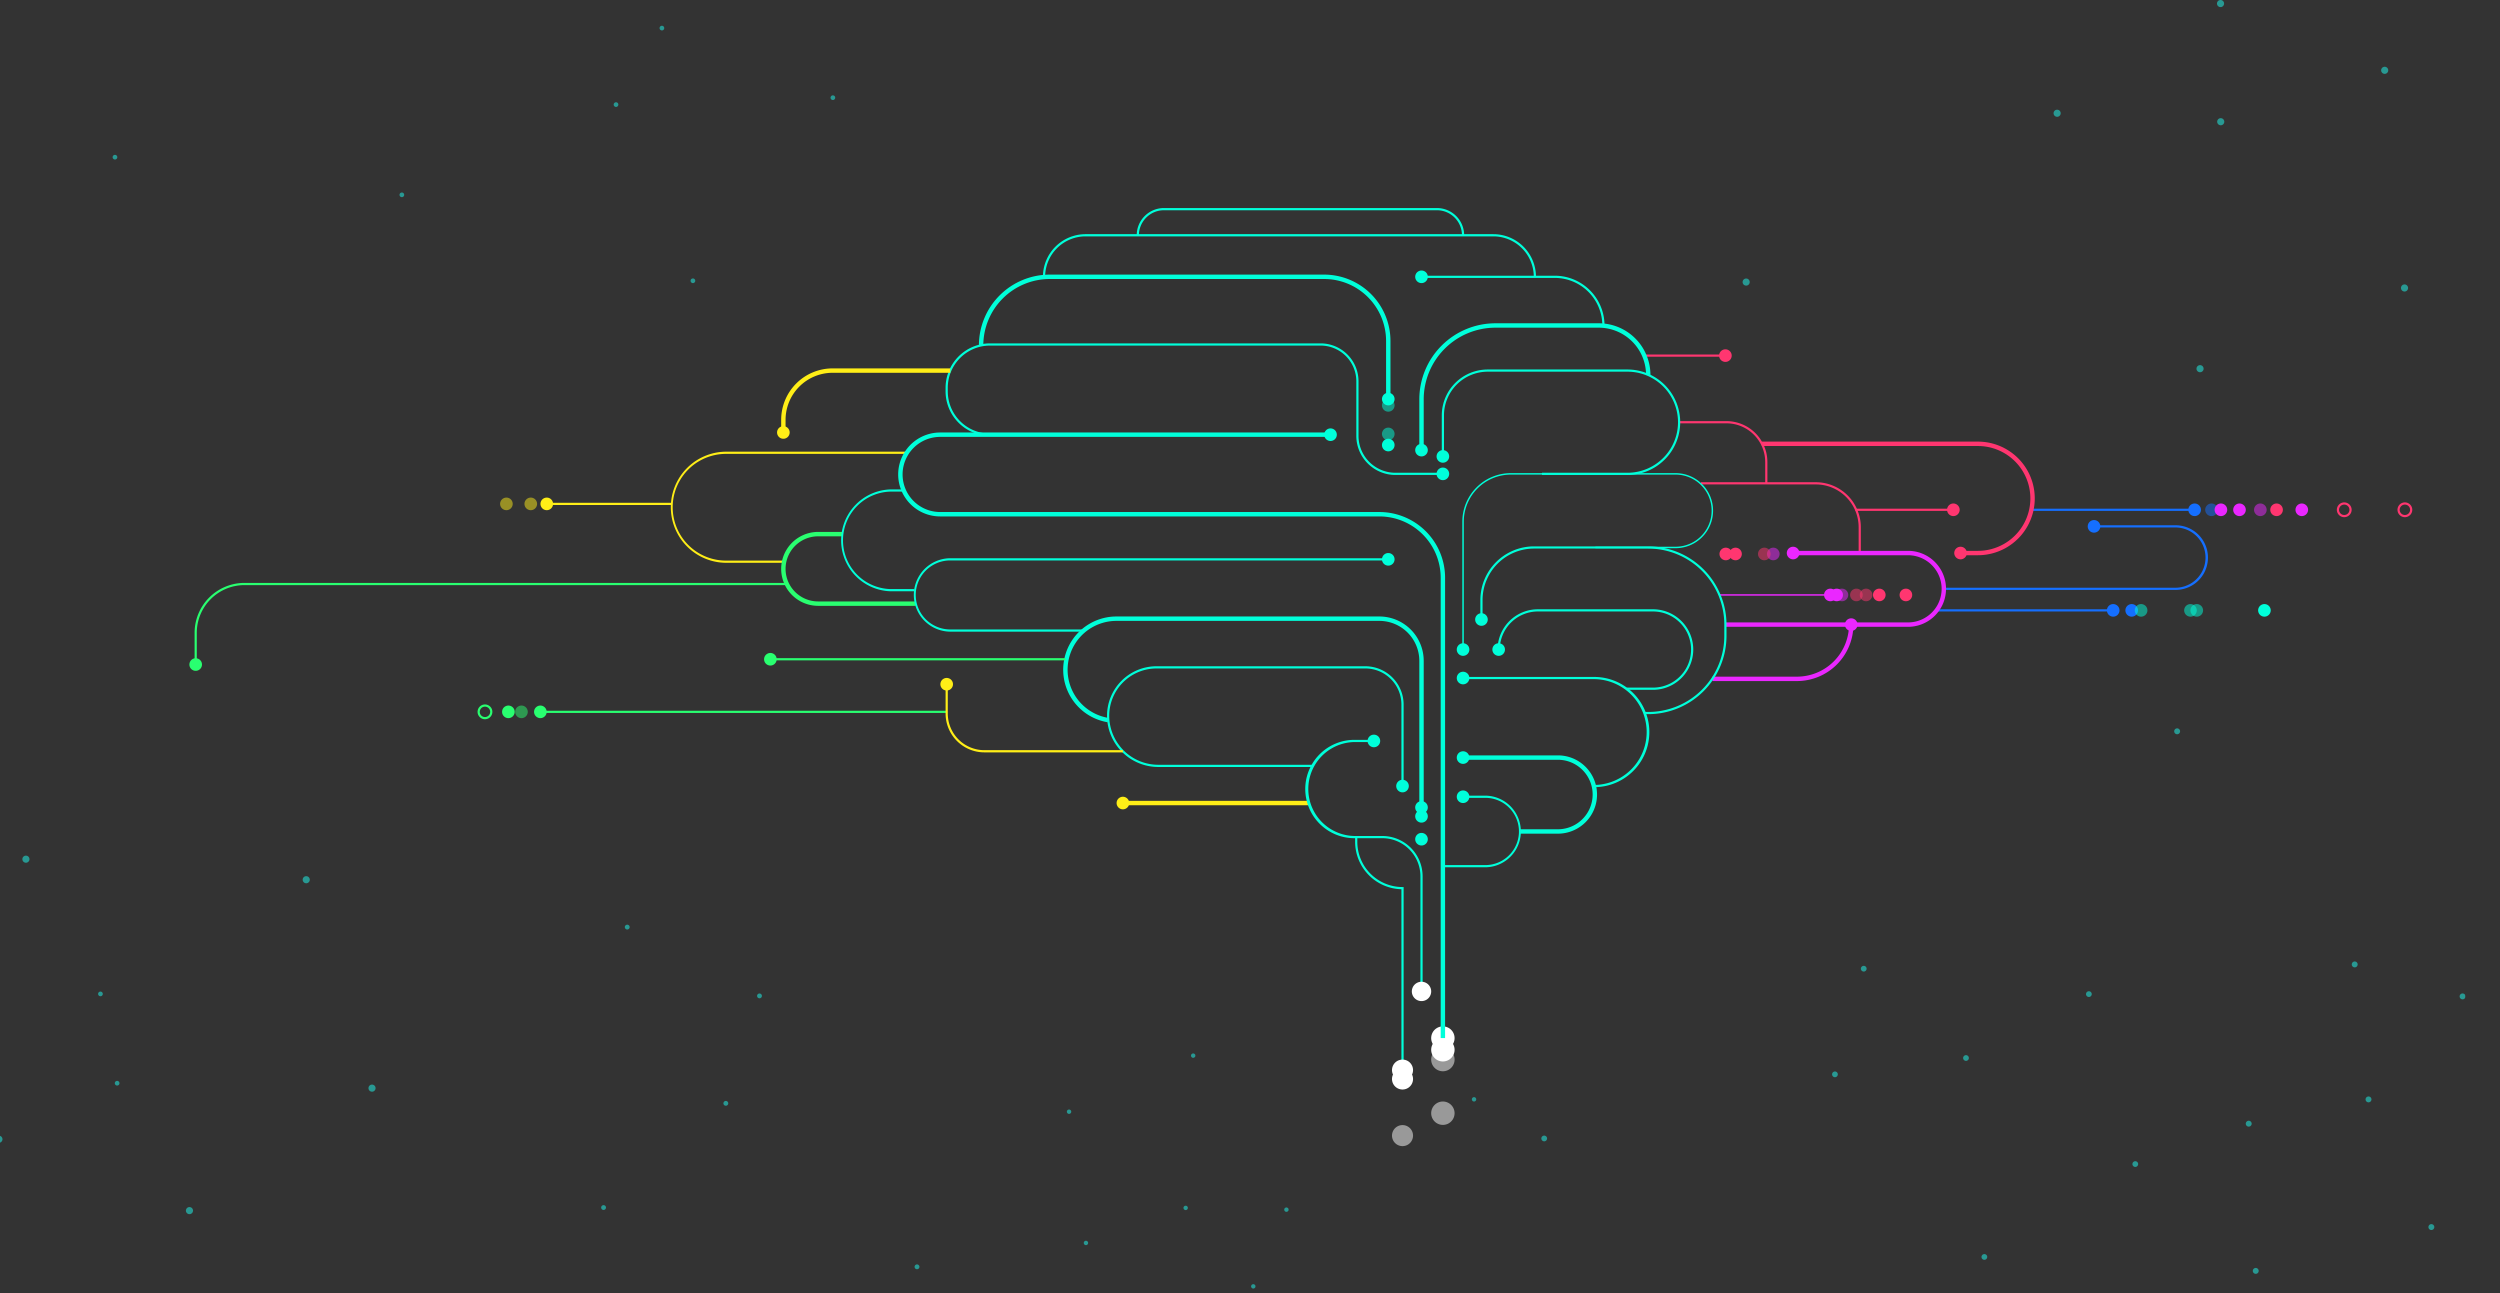 <svg xmlns="http://www.w3.org/2000/svg" xmlns:xlink="http://www.w3.org/1999/xlink" width="1160" height="600" viewBox="0 0 1160 600">
  <rect x="0" y="0" width="1160" height="600" fill="#333333" stroke="none"/>
  <defs>
    <clipPath id="clip-path">
      <rect id="Rechteck_32879" data-name="Rechteck 32879" width="1288.688" height="600.7" fill="none"/>
    </clipPath>
    <clipPath id="clip-path-2">
      <rect id="Rechteck_32878" data-name="Rechteck 32878" width="1288.687" height="600.7" fill="none"/>
    </clipPath>
    <clipPath id="clip-path-3">
      <rect id="Rechteck_32854" data-name="Rechteck 32854" width="5.843" height="5.843" fill="none"/>
    </clipPath>
    <clipPath id="clip-path-6">
      <rect id="Rechteck_32857" data-name="Rechteck 32857" width="5.846" height="5.843" fill="none"/>
    </clipPath>
    <clipPath id="clip-path-12">
      <rect id="Rechteck_32864" data-name="Rechteck 32864" width="10.852" height="10.851" fill="none"/>
    </clipPath>
    <clipPath id="clip-path-14">
      <rect id="Rechteck_32866" data-name="Rechteck 32866" width="9.759" height="9.758" fill="none"/>
    </clipPath>
    <clipPath id="clip-p_Header_Artwork">
      <rect width="1160" height="600"/>
    </clipPath>
  </defs>
  <g id="p_Header_Artwork" clip-path="url(#clip-p_Header_Artwork)">
    <g id="Gruppe_105484" data-name="Gruppe 105484" transform="translate(-8097.641 1034.687)">
      <g id="Gruppe_105480" data-name="Gruppe 105480" transform="translate(7922.953 -1014.687)">
        <g id="Gruppe_105173" data-name="Gruppe 105173" transform="translate(30 -20)" clip-path="url(#clip-path)">
          <g id="Gruppe_105172" data-name="Gruppe 105172" transform="translate(0 0.001)">
            <g id="Gruppe_105171" data-name="Gruppe 105171" clip-path="url(#clip-path-2)">
              <path id="Pfad_373644" data-name="Pfad 373644" d="M3181.353,745.786H3073.789v-1.021h107.564a13.981,13.981,0,0,0,0-27.961H3143.2v-1.021h38.154a15,15,0,0,1,0,30" transform="translate(-2027.169 -472.06)" fill="#156fff"/>
              <rect id="Rechteck_32849" data-name="Rechteck 32849" width="81.68" height="1.021" transform="translate(1043.272 282.703)" fill="#156fff"/>
              <rect id="Rechteck_32850" data-name="Rechteck 32850" width="76.092" height="1.021" transform="translate(1086.906 236.032)" fill="#156fff"/>
              <path id="Pfad_373645" data-name="Pfad 373645" d="M2773.415,478.939a2.922,2.922,0,1,1-2.922-2.922,2.922,2.922,0,0,1,2.922,2.922" transform="translate(-1825.218 -313.935)" fill="#ff3670"/>
              <rect id="Rechteck_32851" data-name="Rechteck 32851" width="37.621" height="1.021" transform="translate(907.655 164.493)" fill="#ff3670"/>
              <path id="Pfad_373646" data-name="Pfad 373646" d="M2816.982,689.988h-1.021V678.006a19.875,19.875,0,0,0-19.853-19.853h-53.331v-1.022h53.331a20.9,20.9,0,0,1,20.875,20.874Z" transform="translate(-1808.865 -433.38)" fill="#ff3670"/>
              <path id="Pfad_373647" data-name="Pfad 373647" d="M2754.692,602.732h-1.021v-9.876a17.984,17.984,0,0,0-17.964-17.964h-21.642v-1.021h21.642a19.007,19.007,0,0,1,18.985,18.985Z" transform="translate(-1789.93 -378.47)" fill="#ff3670"/>
              <path id="Pfad_373648" data-name="Pfad 373648" d="M2926.134,654.52h-7.749v-2.043h7.749a24.315,24.315,0,0,0,0-48.63H2825.882V601.8h100.252a26.358,26.358,0,1,1,0,52.716" transform="translate(-1863.674 -396.891)" fill="#ff3670"/>
              <path id="Pfad_373649" data-name="Pfad 373649" d="M2860.89,785.884h-84.737v-2.043h84.737a15.586,15.586,0,0,0,0-31.173h-53.456v-2.043h53.456a17.629,17.629,0,0,1,0,35.259" transform="translate(-1830.877 -495.039)" fill="#ea27ff"/>
              <rect id="Rechteck_32852" data-name="Rechteck 32852" width="51.445" height="0.681" transform="translate(942.53 275.713)" fill="#ea27ff"/>
              <path id="Pfad_373650" data-name="Pfad 373650" d="M2797.629,877.362h-39.271v-2.043h39.271a24.171,24.171,0,0,0,24.144-24.144h2.043a26.217,26.217,0,0,1-26.187,26.187" transform="translate(-1819.142 -561.352)" fill="#ea27ff"/>
              <path id="Pfad_373651" data-name="Pfad 373651" d="M1391.329,667.066h-26.943a25.783,25.783,0,0,1,0-51.565h83.879v1.021h-83.879a24.761,24.761,0,0,0,0,49.522h26.943Z" transform="translate(-882.811 -405.925)" fill="#ffee17"/>
              <path id="Pfad_373652" data-name="Pfad 373652" d="M691.117,832.675H690.1v-15.21a23.164,23.164,0,0,1,23.138-23.138h251.35v1.021H713.234a22.142,22.142,0,0,0-22.117,22.117Z" transform="translate(-455.119 -523.861)" fill="#29ff70"/>
              <path id="Pfad_373653" data-name="Pfad 373653" d="M1551.867,759.144h-45.275a17.15,17.15,0,1,1,0-34.3h11.18v2.043h-11.18a15.107,15.107,0,1,0,0,30.215h45.275Z" transform="translate(-982.289 -478.036)" fill="#29ff70"/>
              <rect id="Rechteck_32853" data-name="Rechteck 32853" width="86.091" height="2.043" transform="translate(665.716 371.589)" fill="#ffee17"/>
              <path id="Pfad_373654" data-name="Pfad 373654" d="M3275.746,711.624a2.922,2.922,0,1,1-2.922-2.922,2.922,2.922,0,0,1,2.922,2.922" transform="translate(-2156.507 -467.391)" fill="#156fff"/>
              <path id="Pfad_373655" data-name="Pfad 373655" d="M3412.838,689.039a2.922,2.922,0,1,1-2.922-2.922,2.922,2.922,0,0,1,2.922,2.922" transform="translate(-2246.919 -452.496)" fill="#156fff"/>
              <path id="Pfad_373656" data-name="Pfad 373656" d="M3301.869,826.1a2.922,2.922,0,1,1-2.922-2.922,2.922,2.922,0,0,1,2.922,2.922" transform="translate(-2173.735 -542.891)" fill="#156fff"/>
              <path id="Pfad_373657" data-name="Pfad 373657" d="M3327.069,826.1a2.922,2.922,0,1,1-2.922-2.922,2.922,2.922,0,0,1,2.922,2.922" transform="translate(-2190.354 -542.891)" fill="#156fff"/>
              <g id="Gruppe_105116" data-name="Gruppe 105116" transform="translate(1161.065 280.292)" opacity="0.5">
                <g id="Gruppe_105115" data-name="Gruppe 105115">
                  <g id="Gruppe_105114" data-name="Gruppe 105114" clip-path="url(#clip-path-3)">
                    <path id="Pfad_373658" data-name="Pfad 373658" d="M3415.743,826.1a2.922,2.922,0,1,1-2.922-2.922,2.922,2.922,0,0,1,2.922,2.922" transform="translate(-3409.9 -823.183)" fill="#00ffda"/>
                  </g>
                </g>
              </g>
              <path id="Pfad_373659" data-name="Pfad 373659" d="M3507.954,826.1a2.921,2.921,0,1,1-2.921-2.922,2.922,2.922,0,0,1,2.921,2.922" transform="translate(-2309.648 -542.891)" fill="#00ffda"/>
              <g id="Gruppe_105119" data-name="Gruppe 105119" transform="translate(1158.144 280.292)" opacity="0.5">
                <g id="Gruppe_105118" data-name="Gruppe 105118">
                  <g id="Gruppe_105117" data-name="Gruppe 105117" clip-path="url(#clip-path-3)">
                    <path id="Pfad_373660" data-name="Pfad 373660" d="M3407.162,826.1a2.922,2.922,0,1,1-2.922-2.922,2.922,2.922,0,0,1,2.922,2.922" transform="translate(-3401.319 -823.183)" fill="#00ffda"/>
                  </g>
                </g>
              </g>
              <g id="Gruppe_105122" data-name="Gruppe 105122" transform="translate(1135.242 280.292)" opacity="0.5">
                <g id="Gruppe_105121" data-name="Gruppe 105121">
                  <g id="Gruppe_105120" data-name="Gruppe 105120" clip-path="url(#clip-path-3)">
                    <path id="Pfad_373661" data-name="Pfad 373661" d="M3339.9,826.1a2.922,2.922,0,1,1-2.922-2.922,2.922,2.922,0,0,1,2.922,2.922" transform="translate(-3334.057 -823.183)" fill="#00ffda"/>
                  </g>
                </g>
              </g>
              <g id="Gruppe_105125" data-name="Gruppe 105125" transform="translate(1167.902 233.622)" opacity="0.5">
                <g id="Gruppe_105124" data-name="Gruppe 105124">
                  <g id="Gruppe_105123" data-name="Gruppe 105123" clip-path="url(#clip-path-6)">
                    <path id="Pfad_373662" data-name="Pfad 373662" d="M3435.827,689.039a2.922,2.922,0,1,1-2.922-2.922,2.922,2.922,0,0,1,2.922,2.922" transform="translate(-3429.983 -686.118)" fill="#156fff"/>
                  </g>
                </g>
              </g>
              <path id="Pfad_373663" data-name="Pfad 373663" d="M3524.5,689.039a2.922,2.922,0,1,1-2.922-2.922,2.922,2.922,0,0,1,2.922,2.922" transform="translate(-2320.561 -452.496)" fill="#ff3670"/>
              <path id="Pfad_373664" data-name="Pfad 373664" d="M3473.975,689.039a2.921,2.921,0,1,1-2.921-2.922,2.922,2.922,0,0,1,2.921,2.922" transform="translate(-2287.239 -452.496)" fill="#ea27ff"/>
              <path id="Pfad_373665" data-name="Pfad 373665" d="M3558.859,689.039a2.922,2.922,0,1,1-2.922-2.922,2.922,2.922,0,0,1,2.922,2.922" transform="translate(-2343.22 -452.496)" fill="#ea27ff"/>
              <path id="Pfad_373666" data-name="Pfad 373666" d="M3612.8,691.483a3.432,3.432,0,1,1,3.433-3.432,3.436,3.436,0,0,1-3.433,3.432m0-5.843a2.411,2.411,0,1,0,2.411,2.411,2.414,2.414,0,0,0-2.411-2.411" transform="translate(-2380.384 -451.507)" fill="#ff3670"/>
              <path id="Pfad_373667" data-name="Pfad 373667" d="M3695.439,691.483a3.432,3.432,0,1,1,3.433-3.432,3.436,3.436,0,0,1-3.433,3.432m0-5.843a2.411,2.411,0,1,0,2.411,2.411,2.413,2.413,0,0,0-2.411-2.411" transform="translate(-2434.885 -451.507)" fill="#ff3670"/>
              <g id="Gruppe_105128" data-name="Gruppe 105128" transform="translate(1190.573 233.622)" opacity="0.5">
                <g id="Gruppe_105127" data-name="Gruppe 105127">
                  <g id="Gruppe_105126" data-name="Gruppe 105126" clip-path="url(#clip-path-3)">
                    <path id="Pfad_373668" data-name="Pfad 373668" d="M3502.4,689.039a2.922,2.922,0,1,1-2.922-2.922,2.922,2.922,0,0,1,2.922,2.922" transform="translate(-3496.561 -686.118)" fill="#ea27ff"/>
                  </g>
                </g>
              </g>
              <path id="Pfad_373669" data-name="Pfad 373669" d="M3448.657,689.039a2.922,2.922,0,1,1-2.922-2.922,2.922,2.922,0,0,1,2.922,2.922" transform="translate(-2270.542 -452.496)" fill="#ea27ff"/>
              <rect id="Rechteck_32859" data-name="Rechteck 32859" width="188.484" height="1.021" transform="translate(395.468 329.787)" fill="#29ff70"/>
              <path id="Pfad_373670" data-name="Pfad 373670" d="M1944.237,528.976h-22.031a18.157,18.157,0,0,1-18.137-18.136V485.5A16.582,16.582,0,0,0,1887.5,468.94h-153.4a19.615,19.615,0,0,0-19.593,19.593v1.652a19.616,19.616,0,0,0,19.593,19.593V510.8a20.638,20.638,0,0,1-20.615-20.615v-1.652a20.638,20.638,0,0,1,20.615-20.615h153.4A17.605,17.605,0,0,1,1905.09,485.5V510.84a17.135,17.135,0,0,0,17.115,17.115h22.031Z" transform="translate(-1130.051 -308.593)" fill="#00ffda"/>
              <path id="Pfad_373671" data-name="Pfad 373671" d="M1949.871,431.967h-2.043V404.978a28.754,28.754,0,0,0-28.722-28.722H1791.747a30.835,30.835,0,0,0-30.8,30.8H1758.9a32.88,32.88,0,0,1,32.843-32.843h127.359a30.8,30.8,0,0,1,30.765,30.765Z" transform="translate(-1160 -246.795)" fill="#00ffda"/>
              <path id="Pfad_373672" data-name="Pfad 373672" d="M2258.081,1124.931h-1.022V1071.5a17.685,17.685,0,0,0-17.665-17.665H2226.45a22.818,22.818,0,0,1,0-45.636h9.089v1.021h-9.089a21.8,21.8,0,0,0,0,43.593h12.944a18.708,18.708,0,0,1,18.687,18.687Z" transform="translate(-1453.299 -664.912)" fill="#00ffda"/>
              <path id="Pfad_373673" data-name="Pfad 373673" d="M2071.109,963.5h-1.021V925.679a16.766,16.766,0,0,0-16.748-16.747h-96.894a21.959,21.959,0,0,0-21.934,21.934,22.786,22.786,0,0,0,22.76,22.76h71.346v1.022h-71.346a23.809,23.809,0,0,1-23.782-23.782,22.981,22.981,0,0,1,22.955-22.956h96.894a17.789,17.789,0,0,1,17.769,17.769Z" transform="translate(-1275.14 -598.769)" fill="#00ffda"/>
              <path id="Pfad_373674" data-name="Pfad 373674" d="M2041.037,928.685h-2.043V860.662a18.553,18.553,0,0,0-18.532-18.532h-122a22.665,22.665,0,0,0-3.691,45.026l-.33,2.016a24.708,24.708,0,0,1,4.021-49.086h122a20.6,20.6,0,0,1,20.575,20.575Z" transform="translate(-1235.745 -554.039)" fill="#00ffda"/>
              <path id="Pfad_373675" data-name="Pfad 373675" d="M1748.817,794.776h-61.965a17.035,17.035,0,0,1,0-34.069H1890.1v1.021H1686.852a16.013,16.013,0,0,0,0,32.026h61.965Z" transform="translate(-1101.248 -501.688)" fill="#00ffda"/>
              <path id="Pfad_373676" data-name="Pfad 373676" d="M1605.252,714.173h-10.465a23.644,23.644,0,1,1,0-47.288h5.786v1.021h-5.786a22.623,22.623,0,1,0,0,45.245h10.465Z" transform="translate(-1036.171 -439.812)" fill="#00ffda"/>
              <path id="Pfad_373677" data-name="Pfad 373677" d="M2294.075,1248.841h-1.021v-83.923a22.018,22.018,0,0,1-21.481-21.986v-2.2h1.021v2.2a20.994,20.994,0,0,0,20.97,20.97h.511Z" transform="translate(-1498.106 -752.313)" fill="#00ffda"/>
              <path id="Pfad_373678" data-name="Pfad 373678" d="M2410.849,1117.473h-19.691v-1.021h19.691a15.6,15.6,0,0,0,0-31.2h-10.328v-1.021h10.328a16.622,16.622,0,0,1,0,33.243" transform="translate(-1576.972 -715.052)" fill="#00ffda"/>
              <path id="Pfad_373679" data-name="Pfad 373679" d="M2462.653,1065.679H2445.1v-2.043h17.557a16.122,16.122,0,1,0,0-32.244h-43.995v-2.043h43.995a18.165,18.165,0,1,1,0,36.33" transform="translate(-1595.109 -678.858)" fill="#00ffda"/>
              <path id="Pfad_373680" data-name="Pfad 373680" d="M2479.521,973.612v-1.021a24.551,24.551,0,0,0,0-49.1h-60.863v-1.021h60.863a25.572,25.572,0,1,1,0,51.144" transform="translate(-1595.109 -608.37)" fill="#00ffda"/>
              <path id="Pfad_373681" data-name="Pfad 373681" d="M2520.129,822.388h-1.6v-1.021h1.6a35.332,35.332,0,0,0,35.292-35.291v-5.232a35.332,35.332,0,0,0-35.292-35.291h-53.014a23.889,23.889,0,0,0-23.862,23.862v8.675h-1.021v-8.675a24.911,24.911,0,0,1,24.883-24.883h53.014a36.354,36.354,0,0,1,36.313,36.312v5.232a36.354,36.354,0,0,1-36.313,36.313" transform="translate(-1610.656 -491.019)" fill="#00ffda"/>
              <path id="Pfad_373682" data-name="Pfad 373682" d="M2537.8,867.638h-12.3v-1.021h12.3a17.665,17.665,0,1,0,0-35.331h-53.427a17.686,17.686,0,0,0-17.666,17.665h-1.021a18.708,18.708,0,0,1,18.687-18.687H2537.8a18.687,18.687,0,1,1,0,37.374" transform="translate(-1626.125 -547.561)" fill="#00ffda"/>
              <path id="Pfad_373683" data-name="Pfad 373683" d="M2418.339,726.6h-.681V667.247a22.536,22.536,0,0,1,22.51-22.51h76.423a17.415,17.415,0,1,1,0,34.831h-37.179v-.681h37.179a16.734,16.734,0,0,0,0-33.469h-76.423a21.854,21.854,0,0,0-21.829,21.829Z" transform="translate(-1594.449 -425.206)" fill="#00ffda"/>
              <path id="Pfad_373684" data-name="Pfad 373684" d="M2475.818,552.446H2436.16v-1.022h39.657a23.449,23.449,0,1,0,0-46.9h-64.856a20.305,20.305,0,0,0-20.282,20.282v18.865h-1.021V524.808a21.327,21.327,0,0,1,21.3-21.3h64.856a24.47,24.47,0,0,1,0,48.941" transform="translate(-1575.983 -332.063)" fill="#00ffda"/>
              <path id="Pfad_373685" data-name="Pfad 373685" d="M2361.084,499.39h-2.043V475.844a35.349,35.349,0,0,1,35.309-35.309h47.965a24,24,0,0,1,23.971,23.971h-2.043a21.953,21.953,0,0,0-21.928-21.928H2394.35a33.3,33.3,0,0,0-33.266,33.266Z" transform="translate(-1555.792 -290.534)" fill="#00ffda"/>
              <path id="Pfad_373686" data-name="Pfad 373686" d="M2446.962,398.806h-1.022a22.1,22.1,0,0,0-22.071-22.072h-61.827v-1.021h61.827a23.119,23.119,0,0,1,23.093,23.093" transform="translate(-1557.771 -247.784)" fill="#00ffda"/>
              <path id="Pfad_373687" data-name="Pfad 373687" d="M2074.915,338.885h-1.021a18.789,18.789,0,0,0-18.767-18.767h-189.2a18.788,18.788,0,0,0-18.767,18.767h-1.021a19.811,19.811,0,0,1,19.788-19.789h189.2a19.811,19.811,0,0,1,19.789,19.789" transform="translate(-1217.532 -210.445)" fill="#00ffda"/>
              <path id="Pfad_373688" data-name="Pfad 373688" d="M2125.87,296.136h-1.022a11.62,11.62,0,0,0-11.606-11.607H1986.558a11.62,11.62,0,0,0-11.606,11.607h-1.021a12.643,12.643,0,0,1,12.628-12.628h126.684a12.643,12.643,0,0,1,12.628,12.628" transform="translate(-1301.81 -186.975)" fill="#00ffda"/>
              <path id="Pfad_373689" data-name="Pfad 373689" d="M2440.994,838.566a2.922,2.922,0,1,1-2.922-2.922,2.922,2.922,0,0,1,2.922,2.922" transform="translate(-1605.986 -551.109)" fill="#00ffda"/>
              <path id="Pfad_373690" data-name="Pfad 373690" d="M2464.449,879.486a2.922,2.922,0,1,1-2.922-2.922,2.922,2.922,0,0,1,2.922,2.922" transform="translate(-1621.455 -578.096)" fill="#00ffda"/>
              <path id="Pfad_373691" data-name="Pfad 373691" d="M2415.921,918.309a2.922,2.922,0,1,1-2.922-2.922,2.922,2.922,0,0,1,2.922,2.922" transform="translate(-1589.45 -603.7)" fill="#00ffda"/>
              <path id="Pfad_373692" data-name="Pfad 373692" d="M2415.921,879.486a2.922,2.922,0,1,1-2.922-2.922,2.922,2.922,0,0,1,2.922,2.922" transform="translate(-1589.45 -578.096)" fill="#00ffda"/>
              <path id="Pfad_373693" data-name="Pfad 373693" d="M2294.4,1004.043a2.922,2.922,0,1,1-2.922-2.922,2.922,2.922,0,0,1,2.922,2.922" transform="translate(-1509.306 -660.242)" fill="#00ffda"/>
              <path id="Pfad_373694" data-name="Pfad 373694" d="M1952.387,1088.652a2.922,2.922,0,1,1-2.922-2.922,2.922,2.922,0,0,1,2.922,2.922" transform="translate(-1283.749 -716.041)" fill="#ffee17"/>
              <path id="Pfad_373695" data-name="Pfad 373695" d="M1712.256,926.749a2.922,2.922,0,1,1-2.922-2.922,2.922,2.922,0,0,1,2.922,2.922" transform="translate(-1125.382 -609.266)" fill="#ffee17"/>
              <path id="Pfad_373696" data-name="Pfad 373696" d="M1167.284,681a2.922,2.922,0,1,1-2.922-2.922,2.922,2.922,0,0,1,2.922,2.922" transform="translate(-765.972 -447.198)" fill="#ffee17"/>
              <path id="Pfad_373697" data-name="Pfad 373697" d="M1489.7,583.675a2.922,2.922,0,1,1-2.922-2.922,2.922,2.922,0,0,1,2.922,2.922" transform="translate(-978.608 -383.008)" fill="#ffee17"/>
              <g id="Gruppe_105131" data-name="Gruppe 105131" transform="translate(388.049 230.884)" opacity="0.5">
                <g id="Gruppe_105130" data-name="Gruppe 105130">
                  <g id="Gruppe_105129" data-name="Gruppe 105129" clip-path="url(#clip-path-3)">
                    <path id="Pfad_373698" data-name="Pfad 373698" d="M1145.494,681a2.922,2.922,0,1,1-2.922-2.922,2.922,2.922,0,0,1,2.922,2.922" transform="translate(-1139.651 -678.082)" fill="#ffee17"/>
                  </g>
                </g>
              </g>
              <g id="Gruppe_105134" data-name="Gruppe 105134" transform="translate(376.741 230.884)" opacity="0.5">
                <g id="Gruppe_105133" data-name="Gruppe 105133">
                  <g id="Gruppe_105132" data-name="Gruppe 105132" clip-path="url(#clip-path-3)">
                    <path id="Pfad_373699" data-name="Pfad 373699" d="M1112.282,681a2.922,2.922,0,1,1-2.922-2.922,2.922,2.922,0,0,1,2.922,2.922" transform="translate(-1106.439 -678.082)" fill="#ffee17"/>
                  </g>
                </g>
              </g>
              <path id="Pfad_373700" data-name="Pfad 373700" d="M2314.011,756.547a2.922,2.922,0,1,1-2.922-2.922,2.922,2.922,0,0,1,2.922,2.922" transform="translate(-1522.241 -497.018)" fill="#00ffda"/>
              <path id="Pfad_373701" data-name="Pfad 373701" d="M2314.011,538.169a2.922,2.922,0,1,1-2.922-2.922,2.922,2.922,0,0,1,2.922,2.922" transform="translate(-1522.241 -352.997)" fill="#00ffda"/>
              <g id="Gruppe_105137" data-name="Gruppe 105137" transform="translate(785.928 185.173)" opacity="0.5">
                <g id="Gruppe_105136" data-name="Gruppe 105136">
                  <g id="Gruppe_105135" data-name="Gruppe 105135" clip-path="url(#clip-path-3)">
                    <path id="Pfad_373702" data-name="Pfad 373702" d="M2314.011,546.749a2.922,2.922,0,1,1-2.922-2.922,2.922,2.922,0,0,1,2.922,2.922" transform="translate(-2308.169 -543.828)" fill="#00ffda"/>
                  </g>
                </g>
              </g>
              <g id="Gruppe_105140" data-name="Gruppe 105140" transform="translate(785.928 198.418)" opacity="0.5">
                <g id="Gruppe_105139" data-name="Gruppe 105139">
                  <g id="Gruppe_105138" data-name="Gruppe 105138" clip-path="url(#clip-path-3)">
                    <path id="Pfad_373703" data-name="Pfad 373703" d="M2314.011,585.655a2.922,2.922,0,1,1-2.922-2.922,2.922,2.922,0,0,1,2.922,2.922" transform="translate(-2308.169 -582.732)" fill="#00ffda"/>
                  </g>
                </g>
              </g>
              <path id="Pfad_373704" data-name="Pfad 373704" d="M2314.011,600.812a2.922,2.922,0,1,1-2.922-2.922,2.922,2.922,0,0,1,2.922,2.922" transform="translate(-1522.241 -394.31)" fill="#00ffda"/>
              <path id="Pfad_373705" data-name="Pfad 373705" d="M2388.421,640.079a2.922,2.922,0,1,1-2.922-2.922,2.922,2.922,0,0,1,2.922,2.922" transform="translate(-1571.314 -420.207)" fill="#00ffda"/>
              <path id="Pfad_373706" data-name="Pfad 373706" d="M2388.421,616.307a2.922,2.922,0,1,1-2.922-2.922,2.922,2.922,0,0,1,2.922,2.922" transform="translate(-1571.314 -404.529)" fill="#00ffda"/>
              <path id="Pfad_373707" data-name="Pfad 373707" d="M2359.3,607.726a2.922,2.922,0,1,1-2.922-2.922,2.922,2.922,0,0,1,2.922,2.922" transform="translate(-1552.111 -398.87)" fill="#00ffda"/>
              <path id="Pfad_373708" data-name="Pfad 373708" d="M2359.3,371.554a2.922,2.922,0,1,1-2.922-2.922,2.922,2.922,0,0,1,2.922,2.922" transform="translate(-1552.111 -243.114)" fill="#00ffda"/>
              <path id="Pfad_373709" data-name="Pfad 373709" d="M2415.921,1026.69a2.922,2.922,0,1,1-2.922-2.922,2.922,2.922,0,0,1,2.922,2.922" transform="translate(-1589.45 -675.177)" fill="#00ffda"/>
              <path id="Pfad_373710" data-name="Pfad 373710" d="M2415.921,1080.071a2.922,2.922,0,1,1-2.922-2.922,2.922,2.922,0,0,1,2.922,2.922" transform="translate(-1589.45 -710.382)" fill="#00ffda"/>
              <path id="Pfad_373711" data-name="Pfad 373711" d="M2386.076,1404.1a5.425,5.425,0,1,1-5.426-5.426,5.426,5.426,0,0,1,5.426,5.426" transform="translate(-1566.465 -922.426)" fill="#fff"/>
              <path id="Pfad_373712" data-name="Pfad 373712" d="M2386.076,1420.03a5.425,5.425,0,1,1-5.426-5.425,5.426,5.426,0,0,1,5.426,5.425" transform="translate(-1566.465 -932.935)" fill="#fff"/>
              <g id="Gruppe_105143" data-name="Gruppe 105143" transform="translate(808.758 486.223)" opacity="0.5">
                <g id="Gruppe_105142" data-name="Gruppe 105142">
                  <g id="Gruppe_105141" data-name="Gruppe 105141" clip-path="url(#clip-path-12)">
                    <path id="Pfad_373713" data-name="Pfad 373713" d="M2386.076,1433.4a5.425,5.425,0,1,1-5.426-5.425,5.426,5.426,0,0,1,5.426,5.425" transform="translate(-2375.223 -1427.978)" fill="#fff"/>
                  </g>
                </g>
              </g>
              <g id="Gruppe_105146" data-name="Gruppe 105146" transform="translate(808.758 511.104)" opacity="0.5">
                <g id="Gruppe_105145" data-name="Gruppe 105145">
                  <g id="Gruppe_105144" data-name="Gruppe 105144" clip-path="url(#clip-path-12)">
                    <path id="Pfad_373714" data-name="Pfad 373714" d="M2386.076,1506.474a5.425,5.425,0,1,1-5.426-5.426,5.426,5.426,0,0,1,5.426,5.426" transform="translate(-2375.223 -1501.049)" fill="#fff"/>
                  </g>
                </g>
              </g>
              <path id="Pfad_373715" data-name="Pfad 373715" d="M2331.589,1448.791a4.879,4.879,0,1,1-4.879-4.879,4.879,4.879,0,0,1,4.879,4.879" transform="translate(-1531.251 -952.263)" fill="#fff"/>
              <path id="Pfad_373716" data-name="Pfad 373716" d="M2331.589,1460.917a4.879,4.879,0,1,1-4.879-4.879,4.879,4.879,0,0,1,4.879,4.879" transform="translate(-1531.251 -960.26)" fill="#fff"/>
              <g id="Gruppe_105149" data-name="Gruppe 105149" transform="translate(790.579 522.042)" opacity="0.5">
                <g id="Gruppe_105148" data-name="Gruppe 105148">
                  <g id="Gruppe_105147" data-name="Gruppe 105147" clip-path="url(#clip-path-14)">
                    <path id="Pfad_373717" data-name="Pfad 373717" d="M2331.589,1538.051a4.879,4.879,0,1,1-4.879-4.879,4.879,4.879,0,0,1,4.879,4.879" transform="translate(-2321.831 -1533.172)" fill="#fff"/>
                  </g>
                </g>
              </g>
              <path id="Pfad_373718" data-name="Pfad 373718" d="M2357.836,1342.326a4.489,4.489,0,1,1-4.489-4.489,4.489,4.489,0,0,1,4.489,4.489" transform="translate(-1549.076 -882.306)" fill="#fff"/>
              <path id="Pfad_373719" data-name="Pfad 373719" d="M2359.3,1094.63a2.922,2.922,0,1,1-2.922-2.922,2.922,2.922,0,0,1,2.922,2.922" transform="translate(-1552.111 -719.984)" fill="#00ffda"/>
              <path id="Pfad_373720" data-name="Pfad 373720" d="M2359.3,1106.756a2.922,2.922,0,1,1-2.922-2.922,2.922,2.922,0,0,1,2.922,2.922" transform="translate(-1552.111 -727.981)" fill="#00ffda"/>
              <path id="Pfad_373721" data-name="Pfad 373721" d="M2359.3,1137.94a2.922,2.922,0,1,1-2.922-2.922,2.922,2.922,0,0,1,2.922,2.922" transform="translate(-1552.111 -748.547)" fill="#00ffda"/>
              <path id="Pfad_373722" data-name="Pfad 373722" d="M2333.422,1065.513a2.922,2.922,0,1,1-2.922-2.922,2.922,2.922,0,0,1,2.922,2.922" transform="translate(-1535.042 -700.781)" fill="#00ffda"/>
              <g id="Gruppe_105152" data-name="Gruppe 105152" transform="translate(0 -0.001)" opacity="0.5">
                <g id="Gruppe_105151" data-name="Gruppe 105151">
                  <g id="Gruppe_105150" data-name="Gruppe 105150" clip-path="url(#clip-path)">
                    <path id="Pfad_373723" data-name="Pfad 373723" d="M417.076,1348a1.647,1.647,0,1,1-1.647-1.647,1.647,1.647,0,0,1,1.647,1.647" transform="translate(-272.89 -887.919)" fill="#1dfff3"/>
                    <path id="Pfad_373724" data-name="Pfad 373724" d="M840.689,1195.619a1.647,1.647,0,1,1-1.647-1.647,1.647,1.647,0,0,1,1.647,1.647" transform="translate(-552.263 -787.427)" fill="#1dfff3"/>
                    <path id="Pfad_373725" data-name="Pfad 373725" d="M458.711,1167.632a1.647,1.647,0,1,1-1.647-1.647,1.647,1.647,0,0,1,1.647,1.647" transform="translate(-300.348 -768.969)" fill="#1dfff3"/>
                    <path id="Pfad_373726" data-name="Pfad 373726" d="M681.575,1646.529a1.647,1.647,0,1,1-1.647-1.647,1.647,1.647,0,0,1,1.647,1.647" transform="translate(-447.327 -1084.802)" fill="#1dfff3"/>
                    <path id="Pfad_373727" data-name="Pfad 373727" d="M930.352,1479.64a1.647,1.647,0,1,1-1.647-1.647,1.647,1.647,0,0,1,1.647,1.647" transform="translate(-611.396 -974.739)" fill="#1dfff3"/>
                    <path id="Pfad_373728" data-name="Pfad 373728" d="M52.116,1663.114a1.647,1.647,0,1,1-1.647-1.647,1.647,1.647,0,0,1,1.647,1.647" transform="translate(-32.198 -1095.74)" fill="#1dfff3"/>
                    <path id="Pfad_373729" data-name="Pfad 373729" d="M421.913,1549.264a1.647,1.647,0,1,1-1.647-1.647,1.647,1.647,0,0,1,1.647,1.647" transform="translate(-276.08 -1020.656)" fill="#1dfff3"/>
                    <path id="Pfad_373730" data-name="Pfad 373730" d="M1411.323,1500.389a1.117,1.117,0,1,1-.444,1.516,1.117,1.117,0,0,1,.444-1.516" transform="translate(-930.386 -989.419)" fill="#1dfff3"/>
                    <path id="Pfad_373731" data-name="Pfad 373731" d="M1244.717,1642.391a1.117,1.117,0,1,1-.444,1.516,1.117,1.117,0,0,1,.444-1.516" transform="translate(-820.509 -1083.069)" fill="#1dfff3"/>
                    <path id="Pfad_373732" data-name="Pfad 373732" d="M1457.209,1353.984a1.117,1.117,0,1,1-.444,1.516,1.117,1.117,0,0,1,.444-1.516" transform="translate(-960.648 -892.865)" fill="#1dfff3"/>
                    <path id="Pfad_373733" data-name="Pfad 373733" d="M1276.969,1260.226a1.117,1.117,0,1,1-.444,1.516,1.117,1.117,0,0,1,.444-1.516" transform="translate(-841.78 -831.031)" fill="#1dfff3"/>
                    <path id="Pfad_373734" data-name="Pfad 373734" d="M1671.838,1723.176a1.117,1.117,0,1,1-.444,1.516,1.117,1.117,0,0,1,.444-1.516" transform="translate(-1102.196 -1136.347)" fill="#1dfff3"/>
                    <path id="Pfad_373735" data-name="Pfad 373735" d="M2037.688,1643.86a1.013,1.013,0,1,1,.815,1.179,1.013,1.013,0,0,1-.815-1.179" transform="translate(-1343.848 -1083.58)" fill="#1dfff3"/>
                    <path id="Pfad_373736" data-name="Pfad 373736" d="M2174.987,1646.259a1.013,1.013,0,1,1,.814,1.179,1.013,1.013,0,0,1-.814-1.179" transform="translate(-1434.396 -1085.162)" fill="#1dfff3"/>
                    <path id="Pfad_373737" data-name="Pfad 373737" d="M1901.811,1691.63a1.013,1.013,0,1,1,.814,1.179,1.013,1.013,0,0,1-.814-1.179" transform="translate(-1254.236 -1115.084)" fill="#1dfff3"/>
                    <path id="Pfad_373738" data-name="Pfad 373738" d="M2129.853,1750.795a1.013,1.013,0,1,1,.814,1.179,1.013,1.013,0,0,1-.814-1.179" transform="translate(-1404.63 -1154.104)" fill="#1dfff3"/>
                    <path id="Pfad_373739" data-name="Pfad 373739" d="M2047.943,1436.374a1.013,1.013,0,1,1,.815,1.179,1.013,1.013,0,0,1-.815-1.179" transform="translate(-1350.61 -946.743)" fill="#1dfff3"/>
                    <path id="Pfad_373740" data-name="Pfad 373740" d="M1878.781,1512.782a1.013,1.013,0,1,1,.814,1.179,1.013,1.013,0,0,1-.814-1.179" transform="translate(-1239.048 -997.134)" fill="#1dfff3"/>
                    <path id="Pfad_373741" data-name="Pfad 373741" d="M2430.664,1495.929a1.013,1.013,0,1,1,.814,1.179,1.013,1.013,0,0,1-.814-1.179" transform="translate(-1603.016 -986.019)" fill="#1dfff3"/>
                    <path id="Pfad_373742" data-name="Pfad 373742" d="M3102.76,1439.246a1.328,1.328,0,1,1-1.274-1.379,1.328,1.328,0,0,1,1.274,1.379" transform="translate(-2044.525 -948.275)" fill="#1dfff3"/>
                    <path id="Pfad_373743" data-name="Pfad 373743" d="M2924.185,1461.508a1.328,1.328,0,1,1-1.275-1.379,1.328,1.328,0,0,1,1.275,1.379" transform="translate(-1926.754 -962.957)" fill="#1dfff3"/>
                    <path id="Pfad_373744" data-name="Pfad 373744" d="M3270.223,1352.158a1.328,1.328,0,1,1-1.275-1.379,1.328,1.328,0,0,1,1.275,1.379" transform="translate(-2154.967 -890.84)" fill="#1dfff3"/>
                    <path id="Pfad_373745" data-name="Pfad 373745" d="M2963.422,1317.54a1.328,1.328,0,1,1-1.274-1.379,1.328,1.328,0,0,1,1.274,1.379" transform="translate(-1952.631 -868.01)" fill="#1dfff3"/>
                    <path id="Pfad_373746" data-name="Pfad 373746" d="M3127.8,1710.338a1.328,1.328,0,1,1-1.275-1.379,1.328,1.328,0,0,1,1.275,1.379" transform="translate(-2061.04 -1127.061)" fill="#1dfff3"/>
                    <path id="Pfad_373747" data-name="Pfad 373747" d="M3333.47,1583.772a1.328,1.328,0,1,1-1.275-1.379,1.328,1.328,0,0,1,1.275,1.379" transform="translate(-2196.678 -1043.59)" fill="#1dfff3"/>
                    <path id="Pfad_373748" data-name="Pfad 373748" d="M2527.992,1548.881a1.328,1.328,0,1,1-1.274-1.379,1.328,1.328,0,0,1,1.274,1.379" transform="translate(-1665.464 -1020.579)" fill="#1dfff3"/>
                    <path id="Pfad_373749" data-name="Pfad 373749" d="M3449.567,163.035a1.647,1.647,0,1,1-1.258-1.961,1.647,1.647,0,0,1,1.258,1.961" transform="translate(-2272.847 -106.203)" fill="#1dfff3"/>
                    <path id="Pfad_373750" data-name="Pfad 373750" d="M3226.625,151.5a1.647,1.647,0,1,1-1.258-1.961,1.647,1.647,0,0,1,1.258,1.961" transform="translate(-2125.817 -98.597)" fill="#1dfff3"/>
                    <path id="Pfad_373751" data-name="Pfad 373751" d="M3672.99,92.976a1.647,1.647,0,1,1-1.258-1.961,1.647,1.647,0,0,1,1.258,1.961" transform="translate(-2420.195 -60)" fill="#1dfff3"/>
                    <path id="Pfad_373752" data-name="Pfad 373752" d="M3449.294,2A1.647,1.647,0,1,1,3448.036.04,1.647,1.647,0,0,1,3449.294,2" transform="translate(-2272.667 -0.001)" fill="#1dfff3"/>
                    <path id="Pfad_373753" data-name="Pfad 373753" d="M3421.37,499.577a1.647,1.647,0,1,1-1.258-1.961,1.647,1.647,0,0,1,1.258,1.961" transform="translate(-2254.252 -328.154)" fill="#1dfff3"/>
                    <path id="Pfad_373754" data-name="Pfad 373754" d="M3700.017,389.586a1.647,1.647,0,1,1-1.258-1.961,1.647,1.647,0,0,1,1.258,1.961" transform="translate(-2438.02 -255.614)" fill="#1dfff3"/>
                    <path id="Pfad_373755" data-name="Pfad 373755" d="M2802.856,381.534a1.647,1.647,0,1,1-1.258-1.961,1.647,1.647,0,0,1,1.258,1.961" transform="translate(-1846.341 -250.304)" fill="#1dfff3"/>
                    <path id="Pfad_373756" data-name="Pfad 373756" d="M3649.806,1496.882a1.364,1.364,0,1,1,1.445-1.278,1.364,1.364,0,0,1-1.445,1.278" transform="translate(-2406.209 -985.398)" fill="#1dfff3"/>
                    <path id="Pfad_373757" data-name="Pfad 373757" d="M3630.992,1312.954a1.364,1.364,0,1,1,1.445-1.278,1.364,1.364,0,0,1-1.445,1.278" transform="translate(-2393.801 -864.098)" fill="#1dfff3"/>
                    <path id="Pfad_373758" data-name="Pfad 373758" d="M3735.459,1670.864a1.364,1.364,0,1,1,1.445-1.278,1.364,1.364,0,0,1-1.445,1.278" transform="translate(-2462.697 -1100.14)" fill="#1dfff3"/>
                    <path id="Pfad_373759" data-name="Pfad 373759" d="M3777.977,1356.525a1.364,1.364,0,1,1,1.445-1.278,1.364,1.364,0,0,1-1.445,1.278" transform="translate(-2490.737 -892.833)" fill="#1dfff3"/>
                    <path id="Pfad_373760" data-name="Pfad 373760" d="M3486.552,1529.981A1.364,1.364,0,1,1,3488,1528.7a1.365,1.365,0,0,1-1.445,1.278" transform="translate(-2298.542 -1007.227)" fill="#1dfff3"/>
                    <path id="Pfad_373761" data-name="Pfad 373761" d="M3496.125,1730.572a1.364,1.364,0,1,1,1.445-1.278,1.364,1.364,0,0,1-1.445,1.278" transform="translate(-2304.855 -1139.517)" fill="#1dfff3"/>
                    <path id="Pfad_373762" data-name="Pfad 373762" d="M3389.021,995.274a1.364,1.364,0,1,1,1.445-1.278,1.364,1.364,0,0,1-1.445,1.278" transform="translate(-2234.221 -654.587)" fill="#1dfff3"/>
                    <path id="Pfad_373763" data-name="Pfad 373763" d="M50.961,1758.862A1.082,1.082,0,1,1,52,1759.989a1.082,1.082,0,0,1-1.035-1.126" transform="translate(-33.608 -1159.289)" fill="#1dfff3"/>
                    <path id="Pfad_373764" data-name="Pfad 373764" d="M167.874,1467.392a1.082,1.082,0,1,1,1.035,1.126,1.082,1.082,0,0,1-1.035-1.126" transform="translate(-110.713 -967.064)" fill="#1dfff3"/>
                    <path id="Pfad_373765" data-name="Pfad 373765" d="M0,1570a1.082,1.082,0,1,1,1.035,1.126A1.082,1.082,0,0,1,0,1570" transform="translate(0 -1034.736)" fill="#1dfff3"/>
                    <path id="Pfad_373766" data-name="Pfad 373766" d="M581.379,1473.965a1.082,1.082,0,1,1,1.035,1.126,1.082,1.082,0,0,1-1.035-1.126" transform="translate(-383.42 -971.399)" fill="#1dfff3"/>
                    <path id="Pfad_373767" data-name="Pfad 373767" d="M558.635,1352.273a1.082,1.082,0,1,1,1.035,1.126,1.082,1.082,0,0,1-1.035-1.126" transform="translate(-368.42 -891.143)" fill="#1dfff3"/>
                    <path id="Pfad_373768" data-name="Pfad 373768" d="M247.965,314.412a1.082,1.082,0,1,1-1.488-.355,1.081,1.081,0,0,1,1.488.355" transform="translate(-162.212 -207.015)" fill="#1dfff3"/>
                    <path id="Pfad_373769" data-name="Pfad 373769" d="M209.228,199.175a1.082,1.082,0,1,1-1.488-.355,1.082,1.082,0,0,1,1.488.355" transform="translate(-136.665 -131.016)" fill="#1dfff3"/>
                    <path id="Pfad_373770" data-name="Pfad 373770" d="M580.43,211.534a1.082,1.082,0,1,1-1.488-.355,1.081,1.081,0,0,1,1.488.355" transform="translate(-381.474 -139.167)" fill="#1dfff3"/>
                    <path id="Pfad_373771" data-name="Pfad 373771" d="M152.145,616.25a1.082,1.082,0,1,1-1.488-.355,1.081,1.081,0,0,1,1.488.355" transform="translate(-99.018 -406.078)" fill="#1dfff3"/>
                    <path id="Pfad_373772" data-name="Pfad 373772" d="M1263.317,140.774a1.082,1.082,0,1,1-.7-1.363,1.082,1.082,0,0,1,.7,1.363" transform="translate(-831.767 -91.907)" fill="#1dfff3"/>
                    <path id="Pfad_373773" data-name="Pfad 373773" d="M1558.838,131.358a1.082,1.082,0,1,1-.7-1.362,1.082,1.082,0,0,1,.7,1.362" transform="translate(-1026.664 -85.697)" fill="#1dfff3"/>
                    <path id="Pfad_373774" data-name="Pfad 373774" d="M1325.855,36.519a1.082,1.082,0,1,1-.7-1.362,1.082,1.082,0,0,1,.7,1.362" transform="translate(-873.011 -23.151)" fill="#1dfff3"/>
                    <path id="Pfad_373775" data-name="Pfad 373775" d="M1368.114,380.853a1.082,1.082,0,1,1-.7-1.363,1.082,1.082,0,0,1,.7,1.363" transform="translate(-900.881 -250.24)" fill="#1dfff3"/>
                    <path id="Pfad_373776" data-name="Pfad 373776" d="M971.485,263.745a1.082,1.082,0,1,1-.7-1.363,1.082,1.082,0,0,1,.7,1.363" transform="translate(-639.304 -173.007)" fill="#1dfff3"/>
                  </g>
                </g>
              </g>
              <path id="Pfad_373777" data-name="Pfad 373777" d="M1795.769,964.026h-64.284a18.011,18.011,0,0,1-17.991-17.991V932.407h1.021v13.628A16.988,16.988,0,0,0,1731.485,963h64.284Z" transform="translate(-1130.052 -614.925)" fill="#ffee17"/>
              <path id="Pfad_373778" data-name="Pfad 373778" d="M2916.44,805.076a2.922,2.922,0,1,1-2.922-2.922,2.922,2.922,0,0,1,2.922,2.922" transform="translate(-1919.543 -529.023)" fill="#ea27ff"/>
              <path id="Pfad_373779" data-name="Pfad 373779" d="M2925.021,805.076a2.922,2.922,0,1,1-2.922-2.922,2.922,2.922,0,0,1,2.922,2.922" transform="translate(-1925.203 -529.023)" fill="#ea27ff"/>
              <g id="Gruppe_105155" data-name="Gruppe 105155" transform="translate(996.428 273.131)" opacity="0.5">
                <g id="Gruppe_105154" data-name="Gruppe 105154">
                  <g id="Gruppe_105153" data-name="Gruppe 105153" clip-path="url(#clip-path-3)">
                    <path id="Pfad_373780" data-name="Pfad 373780" d="M2932.221,805.076a2.922,2.922,0,1,1-2.922-2.922,2.922,2.922,0,0,1,2.922,2.922" transform="translate(-2926.379 -802.154)" fill="#ea27ff"/>
                  </g>
                </g>
              </g>
              <g id="Gruppe_105158" data-name="Gruppe 105158" transform="translate(1003.135 273.131)" opacity="0.5">
                <g id="Gruppe_105157" data-name="Gruppe 105157">
                  <g id="Gruppe_105156" data-name="Gruppe 105156" clip-path="url(#clip-path-3)">
                    <path id="Pfad_373781" data-name="Pfad 373781" d="M2951.926,805.076a2.922,2.922,0,1,1-2.922-2.922,2.922,2.922,0,0,1,2.922,2.922" transform="translate(-2946.082 -802.154)" fill="#ff3670"/>
                  </g>
                </g>
              </g>
              <path id="Pfad_373782" data-name="Pfad 373782" d="M2983.131,805.076a2.921,2.921,0,1,1-2.922-2.922,2.922,2.922,0,0,1,2.922,2.922" transform="translate(-1963.526 -529.023)" fill="#ff3670"/>
              <path id="Pfad_373783" data-name="Pfad 373783" d="M3019.379,805.076a2.922,2.922,0,1,1-2.922-2.922,2.922,2.922,0,0,1,2.922,2.922" transform="translate(-1987.432 -529.023)" fill="#ff3670"/>
              <g id="Gruppe_105161" data-name="Gruppe 105161" transform="translate(964.574 254.12)" opacity="0.5">
                <g id="Gruppe_105160" data-name="Gruppe 105160">
                  <g id="Gruppe_105159" data-name="Gruppe 105159" clip-path="url(#clip-path-3)">
                    <path id="Pfad_373784" data-name="Pfad 373784" d="M2838.675,749.245a2.922,2.922,0,1,1-2.922-2.922,2.922,2.922,0,0,1,2.922,2.922" transform="translate(-2832.831 -746.322)" fill="#ea27ff"/>
                  </g>
                </g>
              </g>
              <g id="Gruppe_105164" data-name="Gruppe 105164" transform="translate(960.406 254.12)" opacity="0.5">
                <g id="Gruppe_105163" data-name="Gruppe 105163">
                  <g id="Gruppe_105162" data-name="Gruppe 105162" clip-path="url(#clip-path-3)">
                    <path id="Pfad_373785" data-name="Pfad 373785" d="M2826.436,749.245a2.922,2.922,0,1,1-2.922-2.922,2.922,2.922,0,0,1,2.922,2.922" transform="translate(-2820.592 -746.322)" fill="#ff3670"/>
                  </g>
                </g>
              </g>
              <path id="Pfad_373786" data-name="Pfad 373786" d="M2773.934,749.245a2.921,2.921,0,1,1-2.922-2.922,2.922,2.922,0,0,1,2.922,2.922" transform="translate(-1825.56 -492.202)" fill="#ff3670"/>
              <path id="Pfad_373787" data-name="Pfad 373787" d="M2787.21,749.245a2.922,2.922,0,1,1-2.922-2.922,2.922,2.922,0,0,1,2.922,2.922" transform="translate(-1834.316 -492.202)" fill="#ff3670"/>
              <g id="Gruppe_105167" data-name="Gruppe 105167" transform="translate(1007.633 273.131)" opacity="0.5">
                <g id="Gruppe_105166" data-name="Gruppe 105166">
                  <g id="Gruppe_105165" data-name="Gruppe 105165" clip-path="url(#clip-path-3)">
                    <path id="Pfad_373788" data-name="Pfad 373788" d="M2965.128,805.076a2.922,2.922,0,1,1-2.922-2.922,2.922,2.922,0,0,1,2.922,2.922" transform="translate(-2959.286 -802.154)" fill="#ff3670"/>
                  </g>
                </g>
              </g>
              <path id="Pfad_373789" data-name="Pfad 373789" d="M2865.661,747.967a2.922,2.922,0,1,1-2.922-2.922,2.922,2.922,0,0,1,2.922,2.922" transform="translate(-1886.055 -491.359)" fill="#ea27ff"/>
              <path id="Pfad_373790" data-name="Pfad 373790" d="M3093.851,747.967a2.922,2.922,0,1,1-2.922-2.922,2.922,2.922,0,0,1,2.922,2.922" transform="translate(-2036.546 -491.359)" fill="#ff3670"/>
              <path id="Pfad_373791" data-name="Pfad 373791" d="M3084.062,689.039a2.922,2.922,0,1,1-2.922-2.922,2.922,2.922,0,0,1,2.922,2.922" transform="translate(-2030.09 -452.496)" fill="#ff3670"/>
              <path id="Pfad_373792" data-name="Pfad 373792" d="M2944.861,845.516a2.922,2.922,0,1,1-2.922-2.922,2.922,2.922,0,0,1,2.922,2.922" transform="translate(-1938.287 -555.693)" fill="#ea27ff"/>
              <rect id="Rechteck_32873" data-name="Rechteck 32873" width="45.174" height="1.021" transform="translate(1005.596 236.032)" fill="#ff3670"/>
              <rect id="Rechteck_32874" data-name="Rechteck 32874" width="137.439" height="1.021" transform="translate(501.593 305.382)" fill="#29ff70"/>
              <path id="Pfad_373793" data-name="Pfad 373793" d="M1472,892.711a2.922,2.922,0,1,1-2.922-2.922,2.922,2.922,0,0,1,2.922,2.922" transform="translate(-966.936 -586.818)" fill="#29ff70"/>
              <path id="Pfad_373794" data-name="Pfad 373794" d="M688.859,899.911a2.922,2.922,0,1,1-2.922-2.922,2.922,2.922,0,0,1,2.922,2.922" transform="translate(-450.45 -591.566)" fill="#29ff70"/>
              <path id="Pfad_373795" data-name="Pfad 373795" d="M1152.709,964.384a2.922,2.922,0,1,1,2.922,2.922,2.922,2.922,0,0,1-2.922-2.922" transform="translate(-760.214 -634.086)" fill="#29ff70"/>
              <path id="Pfad_373796" data-name="Pfad 373796" d="M1109.13,964.384a2.922,2.922,0,1,1,2.922,2.922,2.922,2.922,0,0,1-2.922-2.922" transform="translate(-731.473 -634.086)" fill="#29ff70"/>
              <path id="Pfad_373797" data-name="Pfad 373797" d="M1079.158,966.828a3.432,3.432,0,1,1,3.432-3.433,3.436,3.436,0,0,1-3.432,3.433m0-5.843a2.411,2.411,0,1,0,2.411,2.411,2.414,2.414,0,0,0-2.411-2.411" transform="translate(-709.442 -633.098)" fill="#29ff70"/>
              <g id="Gruppe_105170" data-name="Gruppe 105170" transform="translate(383.731 327.376)" opacity="0.5">
                <g id="Gruppe_105169" data-name="Gruppe 105169">
                  <g id="Gruppe_105168" data-name="Gruppe 105168" clip-path="url(#clip-path-3)">
                    <path id="Pfad_373798" data-name="Pfad 373798" d="M1126.967,964.384a2.922,2.922,0,1,1,2.922,2.922,2.922,2.922,0,0,1-2.922-2.922" transform="translate(-1126.968 -961.462)" fill="#29ff70"/>
                  </g>
                </g>
              </g>
              <path id="Pfad_373799" data-name="Pfad 373799" d="M1902.663,870.352h-2.043v-213.6a28.478,28.478,0,0,0-28.446-28.446h-203.8a19.473,19.473,0,0,1,0-38.946h180.937V591.4H1668.379a17.43,17.43,0,0,0,0,34.86h203.8a30.524,30.524,0,0,1,30.489,30.489Z" transform="translate(-1087.456 -388.682)" fill="#00ffda"/>
              <path id="Pfad_373800" data-name="Pfad 373800" d="M2235.316,586.7a2.922,2.922,0,1,1-2.922-2.922,2.922,2.922,0,0,1,2.922,2.922" transform="translate(-1470.341 -385.001)" fill="#00ffda"/>
              <path id="Pfad_373801" data-name="Pfad 373801" d="M1491.484,531.74h-2.043v-5.873a23.89,23.89,0,0,1,23.863-23.863h54.588v2.043H1513.3a21.845,21.845,0,0,0-21.82,21.82Z" transform="translate(-982.289 -331.074)" fill="#ffee17"/>
              <rect id="Rechteck_32877" data-name="Rechteck 32877" width="57.913" height="1.021" transform="translate(398.39 233.297)" fill="#ffee17"/>
            </g>
          </g>
        </g>
      </g>
    </g>
  </g>
</svg>
